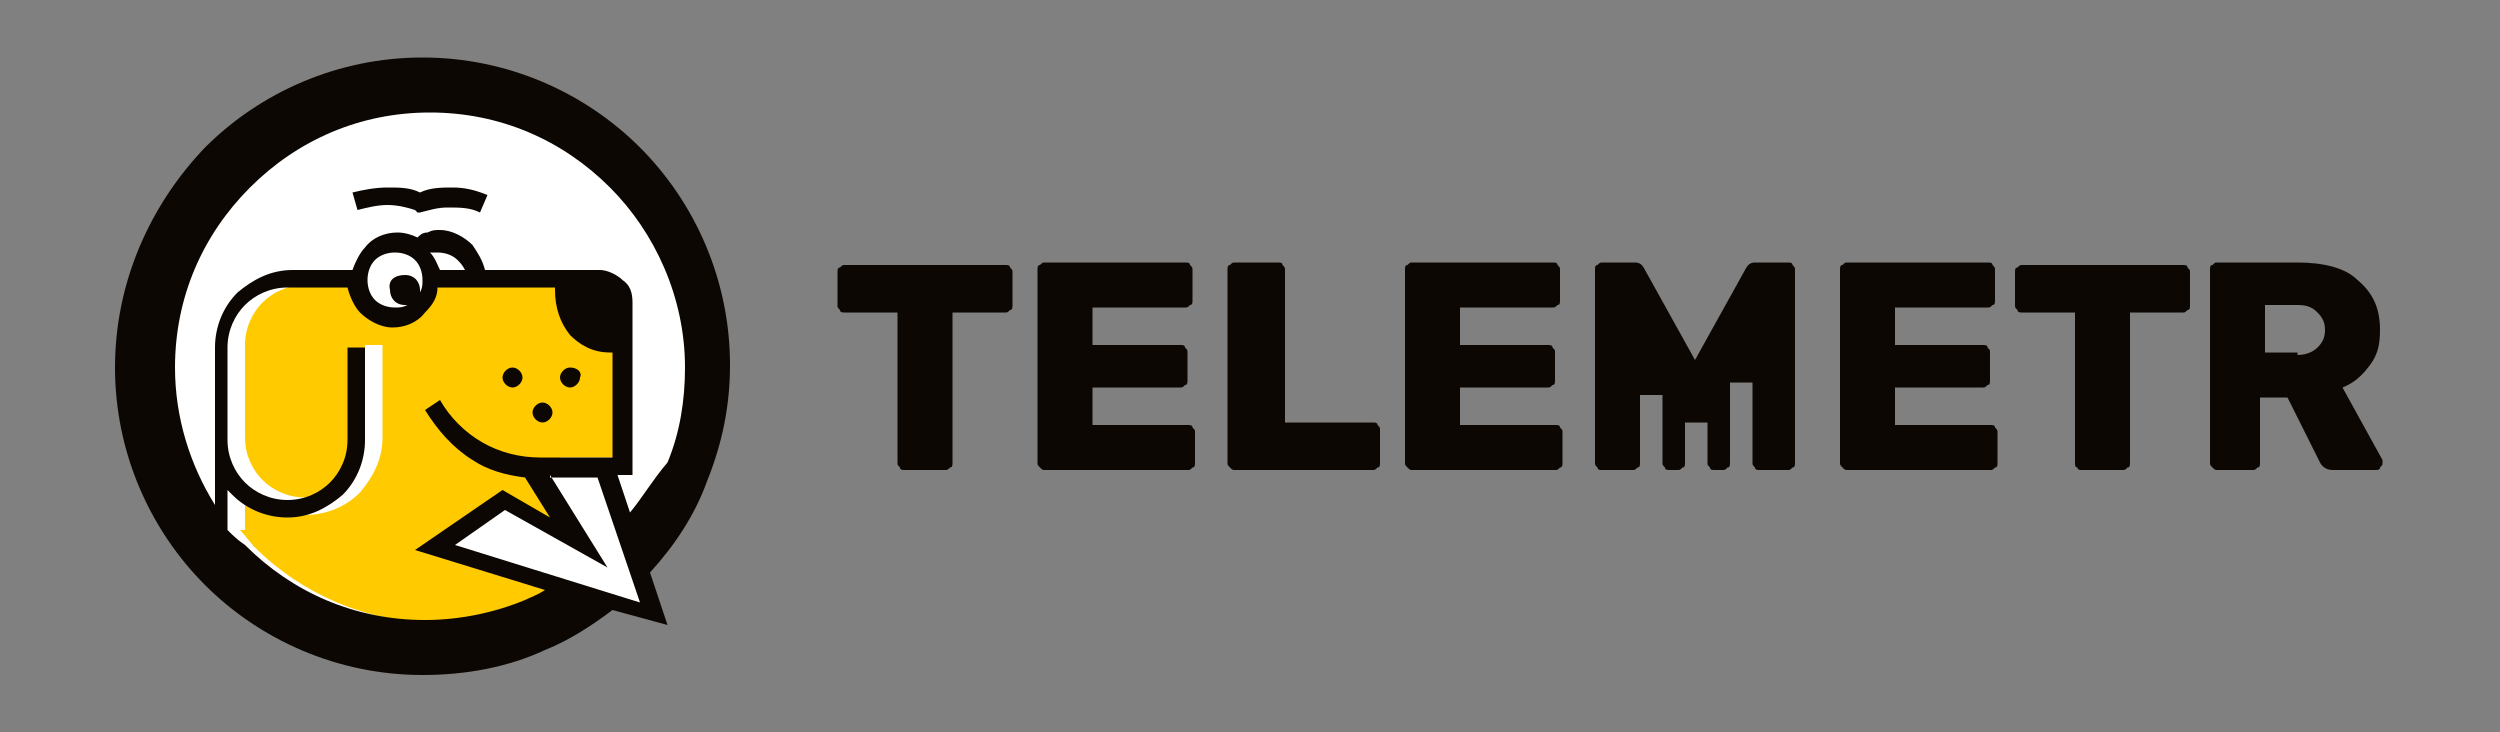 <?xml version="1.0" encoding="UTF-8"?> <svg xmlns="http://www.w3.org/2000/svg" xmlns:xlink="http://www.w3.org/1999/xlink" version="1.1" id="Слой_1" x="0px" y="0px" viewBox="0 0 100 29.3" style="enable-background:new 0 0 100 29.3;" xml:space="preserve"><rect x="0" y="0" width="100" height="29.3" fill="#808080" stroke="none"/> <style type="text/css"> .st0{fill-rule:evenodd;clip-rule:evenodd;fill:#FFFFFF;} .st1{fill-rule:evenodd;clip-rule:evenodd;fill:#FFCB00;} .st2{fill-rule:evenodd;clip-rule:evenodd;fill:#0C0702;} </style> <g> <path class="st0" d="M23,23.4c-0.2,0.1-0.4,0.3-0.6,0.4c-0.4,0.2-0.8,0.4-1.2,0.6c-0.7,0.3-1.3,0.5-2,0.6c-0.7,0.1-1.4,0.2-2.1,0.2 c-1.4,0-2.8-0.3-4.1-0.8c-1.3-0.5-2.5-1.3-3.5-2.3c-1.9-1.9-3.1-4.6-3.1-7.5c0-1.4,0.3-2.8,0.8-4.1c0.5-1.3,1.3-2.5,2.3-3.5 c1-1,2.1-1.8,3.5-2.3C14.1,4.3,15.5,4,16.9,4c1.4,0,2.8,0.3,4.1,0.8c1.3,0.5,2.5,1.3,3.5,2.3c1.9,1.9,3.1,4.6,3.1,7.5 c0,0.7-0.1,1.3-0.2,2c-0.1,0.7-0.3,1.3-0.6,1.9c-0.2,0.6-0.5,1.2-0.9,1.7c-0.2,0.3-0.4,0.7-0.7,1l1.1,3.1L23,23.4z"></path> <path class="st1" d="M9.6,21.2c0.2,0.2,0.4,0.5,0.6,0.7c1.8,1.8,4.4,3,7.2,3c1.4,0,2.8-0.3,4-0.8c0.3-0.1,0.6-0.3,0.8-0.4L17.1,22 l2.9-2l2.8,1.3L21.6,19c-0.8-0.1-1.5-0.3-2.1-0.7c-0.8-0.5-1.5-1.2-1.9-2l1,1.3c0.4,0.7,2.4,1,3.1,1.4c0.7,0.4-0.1-0.7,0.8-0.7h2.7 V14c0,0-0.1,0-0.1,0c-0.7,0-1.2-0.3-1.6-0.7c-0.4-0.5-0.6-1.1-0.6-1.8c0,0,0-0.1,0-0.1h-5.7c-0.1,0.4-0.3,0.8-0.5,1 c-0.3,0.3-0.8,0.4-1.3,0.4c-0.5,0,0-0.1-0.3-0.4c-0.3-0.3-0.5-0.6-0.5-1l-2.4,0v0c-0.7,0-1.3,0.3-1.7,0.7c-0.4,0.4-0.7,1-0.7,1.7 v3.7c0,0.7,0.3,1.3,0.7,1.7c0.4,0.4,1,0.7,1.7,0.7c0.7,0,1.3-0.3,1.7-0.7c0.4-0.4,0.7-1,0.7-1.7v-3.7h0.7v3.7 c0,0.9-0.4,1.6-0.9,2.2c-0.6,0.6-1.4,0.9-2.2,0.9c-0.9,0-1.6-0.4-2.2-0.9c-0.1-0.1-0.1-0.1-0.2-0.2V21.2z"></path> <path class="st2" d="M21.7,16.1c-0.2,0-0.4,0.2-0.4,0.4s0.2,0.4,0.4,0.4c0.2,0,0.4-0.2,0.4-0.4S21.9,16.1,21.7,16.1L21.7,16.1z M25.2,20.5L24.7,19h0.6v-5.8v-0.5v-0.6c0-0.4-0.1-0.7-0.4-0.9v0c-0.2-0.2-0.6-0.4-0.9-0.4h-0.6h-0.2h-3.8c-0.1-0.4-0.3-0.7-0.5-1 c-0.3-0.3-0.8-0.6-1.3-0.6c-0.2,0-0.3,0-0.5,0.1c-0.2,0-0.3,0.1-0.4,0.2c-0.2-0.1-0.5-0.2-0.8-0.2c-0.5,0-1,0.2-1.3,0.6v0 c-0.2,0.2-0.4,0.6-0.5,0.9h-2.4v0c-0.9,0-1.6,0.4-2.2,0.9c-0.6,0.6-0.9,1.4-0.9,2.2v3.7v0v2.6c-1-1.6-1.6-3.5-1.6-5.5 c0-2.8,1.1-5.3,3-7.2s4.4-3,7.2-3c2.8,0,5.3,1.1,7.2,3c1.8,1.8,3,4.4,3,7.2c0,1.3-0.2,2.6-0.7,3.8C26.1,19.2,25.7,19.9,25.2,20.5 L25.2,20.5z M9.1,21.2v-1.6c0.1,0.1,0.1,0.1,0.2,0.2c0.6,0.6,1.4,0.9,2.2,0.9c0.9,0,1.6-0.4,2.2-0.9c0.6-0.6,0.9-1.4,0.9-2.2v-3.7 h-0.7v3.7c0,0.7-0.3,1.3-0.7,1.7c-0.4,0.4-1,0.7-1.7,0.7c-0.7,0-1.3-0.3-1.7-0.7c-0.4-0.4-0.7-1-0.7-1.7v-3.7 c0-0.7,0.3-1.3,0.7-1.7c0.4-0.4,1-0.7,1.7-0.7v0l2.4,0c0.1,0.4,0.3,0.8,0.5,1c0.3,0.3,0.8,0.6,1.3,0.6c0.5,0,1-0.2,1.3-0.6 c0.3-0.3,0.5-0.6,0.5-1h4.7c0,0,0,0.1,0,0.1c0,0.7,0.2,1.3,0.6,1.8c0.4,0.4,0.9,0.7,1.6,0.7c0,0,0.1,0,0.1,0v4.2h-2.9 c-0.8,0-1.6-0.2-2.3-0.6c-0.7-0.4-1.3-1-1.7-1.7l-0.6,0.4c0.5,0.8,1.1,1.5,1.9,2c0.6,0.4,1.3,0.6,2.1,0.7l1,1.6l-1.9-1.1L16.6,22 l5.2,1.6c-0.3,0.2-0.6,0.3-0.8,0.4c-1.2,0.5-2.6,0.8-4,0.8c-2.8,0-5.3-1.1-7.2-3C9.5,21.6,9.3,21.4,9.1,21.2L9.1,21.2z M24.5,24.4 c-0.8,0.6-1.7,1.2-2.7,1.6c-1.5,0.7-3.2,1-4.9,1c-3.4,0-6.5-1.4-8.7-3.6c-2.2-2.2-3.6-5.3-3.6-8.7S6,8.2,8.2,5.9 c2.2-2.2,5.3-3.6,8.7-3.6c3.4,0,6.5,1.4,8.7,3.6c2.2,2.2,3.6,5.3,3.6,8.7c0,1.6-0.3,3.1-0.9,4.6c-0.5,1.4-1.3,2.6-2.3,3.7l0.7,2.1 L24.5,24.4L24.5,24.4z M22,19l2.3,3.7l-4.1-2.3l-2,1.4l7.4,2.3l-1.7-5H22L22,19z M18.6,10.8c-0.1-0.2-0.2-0.3-0.3-0.4 c-0.2-0.2-0.5-0.3-0.8-0.3c-0.1,0-0.2,0-0.3,0c0.2,0.2,0.3,0.5,0.4,0.7H18.6L18.6,10.8z M16.2,11c0.4,0,0.6,0.3,0.6,0.6 c0,0,0,0.1,0,0.1c0.1-0.2,0.1-0.3,0.1-0.5c0-0.3-0.1-0.6-0.3-0.8l0,0c-0.2-0.2-0.5-0.3-0.8-0.3c-0.3,0-0.6,0.1-0.8,0.3l0,0 c-0.2,0.2-0.3,0.5-0.3,0.8c0,0.3,0.1,0.6,0.3,0.8c0.2,0.2,0.5,0.3,0.8,0.3c0.2,0,0.3,0,0.5-0.1c0,0-0.1,0-0.1,0 c-0.4,0-0.6-0.3-0.6-0.6C15.5,11.2,15.8,11,16.2,11L16.2,11z M19.2,8.5l0.3-0.7c-0.5-0.2-0.9-0.3-1.4-0.3c-0.4,0-0.9,0-1.3,0.2 c-0.4-0.2-0.8-0.2-1.3-0.2c-0.5,0-1,0.1-1.4,0.2l0.2,0.7c0.4-0.1,0.8-0.2,1.2-0.2c0.4,0,0.8,0.1,1.1,0.2l0.1,0.1l0.1,0 c0.4-0.1,0.7-0.2,1.1-0.2C18.4,8.3,18.8,8.3,19.2,8.5L19.2,8.5z M22.8,14.7c-0.2,0-0.4,0.2-0.4,0.4c0,0.2,0.2,0.4,0.4,0.4 c0.2,0,0.4-0.2,0.4-0.4C23.3,14.9,23.1,14.7,22.8,14.7L22.8,14.7z M20.5,14.7c-0.2,0-0.4,0.2-0.4,0.4c0,0.2,0.2,0.4,0.4,0.4 c0.2,0,0.4-0.2,0.4-0.4C20.9,14.9,20.7,14.7,20.5,14.7z"></path> <path class="st2" d="M88.7,18.8c-0.1,0-0.1,0-0.2-0.1c-0.1-0.1-0.1-0.1-0.1-0.2v-7.7c0-0.1,0-0.2,0.1-0.2c0.1-0.1,0.1-0.1,0.2-0.1 h3.2c1,0,1.9,0.2,2.4,0.7c0.6,0.5,0.9,1.1,0.9,2c0,0.6-0.1,1-0.4,1.4c-0.3,0.4-0.6,0.7-1.1,0.9l1.6,2.9c0,0,0,0.1,0,0.1 c0,0.1,0,0.1-0.1,0.2c0,0.1-0.1,0.1-0.2,0.1h-1.7c-0.2,0-0.4-0.1-0.5-0.3l-1.3-2.6h-1.1v2.6c0,0.1,0,0.2-0.1,0.2 c-0.1,0.1-0.1,0.1-0.2,0.1H88.7L88.7,18.8z M91.9,14.2c0.3,0,0.6-0.1,0.8-0.3c0.2-0.2,0.3-0.4,0.3-0.7s-0.1-0.5-0.3-0.7 c-0.2-0.2-0.4-0.3-0.8-0.3h-1.3v1.9H91.9z"></path> <path class="st2" d="M83.3,18.8c-0.1,0-0.2,0-0.2-0.1C83,18.7,83,18.6,83,18.5v-6h-2.1c-0.1,0-0.2,0-0.2-0.1 c-0.1-0.1-0.1-0.1-0.1-0.2v-1.3c0-0.1,0-0.2,0.1-0.2c0.1-0.1,0.1-0.1,0.2-0.1h6.4c0.1,0,0.2,0,0.2,0.1c0.1,0.1,0.1,0.1,0.1,0.2v1.3 c0,0.1,0,0.2-0.1,0.2c-0.1,0.1-0.1,0.1-0.2,0.1h-2.1v6c0,0.1,0,0.2-0.1,0.2c-0.1,0.1-0.1,0.1-0.2,0.1H83.3z"></path> <path class="st2" d="M73.9,18.8c-0.1,0-0.1,0-0.2-0.1c-0.1-0.1-0.1-0.1-0.1-0.2v-7.7c0-0.1,0-0.2,0.1-0.2c0.1-0.1,0.1-0.1,0.2-0.1 h5.6c0.1,0,0.2,0,0.2,0.1c0.1,0.1,0.1,0.1,0.1,0.2V12c0,0.1,0,0.2-0.1,0.2c-0.1,0.1-0.1,0.1-0.2,0.1h-3.7v1.5h3.5 c0.1,0,0.2,0,0.2,0.1c0.1,0.1,0.1,0.1,0.1,0.2v1.1c0,0.1,0,0.2-0.1,0.2c-0.1,0.1-0.1,0.1-0.2,0.1h-3.5V17h3.8c0.1,0,0.2,0,0.2,0.1 c0.1,0.1,0.1,0.1,0.1,0.2v1.2c0,0.1,0,0.2-0.1,0.2c-0.1,0.1-0.1,0.1-0.2,0.1H73.9z"></path> <path class="st2" d="M56.5,18.8c-0.1,0-0.1,0-0.2-0.1c-0.1-0.1-0.1-0.1-0.1-0.2v-7.7c0-0.1,0-0.2,0.1-0.2c0.1-0.1,0.1-0.1,0.2-0.1 h5.6c0.1,0,0.2,0,0.2,0.1c0.1,0.1,0.1,0.1,0.1,0.2V12c0,0.1,0,0.2-0.1,0.2c-0.1,0.1-0.1,0.1-0.2,0.1h-3.7v1.5h3.5 c0.1,0,0.2,0,0.2,0.1c0.1,0.1,0.1,0.1,0.1,0.2v1.1c0,0.1,0,0.2-0.1,0.2c-0.1,0.1-0.1,0.1-0.2,0.1h-3.5V17h3.8c0.1,0,0.2,0,0.2,0.1 c0.1,0.1,0.1,0.1,0.1,0.2v1.2c0,0.1,0,0.2-0.1,0.2c-0.1,0.1-0.1,0.1-0.2,0.1H56.5z"></path> <path class="st2" d="M49.4,18.8c-0.1,0-0.1,0-0.2-0.1c-0.1-0.1-0.1-0.1-0.1-0.2v-7.7c0-0.1,0-0.2,0.1-0.2c0.1-0.1,0.1-0.1,0.2-0.1 h1.7c0.1,0,0.2,0,0.2,0.1c0.1,0.1,0.1,0.1,0.1,0.2v6.1h3.5c0.1,0,0.2,0,0.2,0.1c0.1,0.1,0.1,0.1,0.1,0.2v1.3c0,0.1,0,0.2-0.1,0.2 c-0.1,0.1-0.1,0.1-0.2,0.1H49.4z"></path> <path class="st2" d="M41.8,18.8c-0.1,0-0.1,0-0.2-0.1c-0.1-0.1-0.1-0.1-0.1-0.2v-7.7c0-0.1,0-0.2,0.1-0.2c0.1-0.1,0.1-0.1,0.2-0.1 h5.6c0.1,0,0.2,0,0.2,0.1c0.1,0.1,0.1,0.1,0.1,0.2V12c0,0.1,0,0.2-0.1,0.2c-0.1,0.1-0.1,0.1-0.2,0.1h-3.7v1.5h3.5 c0.1,0,0.2,0,0.2,0.1c0.1,0.1,0.1,0.1,0.1,0.2v1.1c0,0.1,0,0.2-0.1,0.2c-0.1,0.1-0.1,0.1-0.2,0.1h-3.5V17h3.8c0.1,0,0.2,0,0.2,0.1 c0.1,0.1,0.1,0.1,0.1,0.2v1.2c0,0.1,0,0.2-0.1,0.2c-0.1,0.1-0.1,0.1-0.2,0.1H41.8z"></path> <path class="st2" d="M36.2,18.8c-0.1,0-0.2,0-0.2-0.1c-0.1-0.1-0.1-0.1-0.1-0.2v-6h-2.1c-0.1,0-0.2,0-0.2-0.1 c-0.1-0.1-0.1-0.1-0.1-0.2v-1.3c0-0.1,0-0.2,0.1-0.2c0.1-0.1,0.1-0.1,0.2-0.1h6.4c0.1,0,0.2,0,0.2,0.1c0.1,0.1,0.1,0.1,0.1,0.2v1.3 c0,0.1,0,0.2-0.1,0.2c-0.1,0.1-0.1,0.1-0.2,0.1h-2.1v6c0,0.1,0,0.2-0.1,0.2c-0.1,0.1-0.1,0.1-0.2,0.1H36.2z"></path> <path class="st2" d="M64.1,18.8c-0.1,0-0.2,0-0.2-0.1c-0.1-0.1-0.1-0.1-0.1-0.2v-7.7c0-0.1,0-0.2,0.1-0.2c0.1-0.1,0.1-0.1,0.2-0.1 h1.3c0.2,0,0.3,0.1,0.4,0.3l2,3.6l2-3.6c0.1-0.2,0.2-0.3,0.4-0.3h1.3c0.1,0,0.2,0,0.2,0.1c0.1,0.1,0.1,0.1,0.1,0.2v7.7 c0,0.1,0,0.2-0.1,0.2c-0.1,0.1-0.1,0.1-0.2,0.1h-1.1h0c-0.1,0-0.2,0-0.2-0.1c-0.1-0.1-0.1-0.1-0.1-0.2v-3.2h-0.9v3.2v0 c0,0.1,0,0.2-0.1,0.2c-0.1,0.1-0.1,0.1-0.2,0.1h0h-0.3h0c-0.1,0-0.2,0-0.2-0.1c-0.1-0.1-0.1-0.1-0.1-0.2v0v-1.6h-0.9v1.6v0 c0,0.1,0,0.2-0.1,0.2c-0.1,0.1-0.1,0.1-0.2,0.1h0h-0.3h0c-0.1,0-0.2,0-0.2-0.1c-0.1-0.1-0.1-0.1-0.1-0.2v0v-2.7h-0.9v2.7v0 c0,0.1,0,0.2-0.1,0.2c-0.1,0.1-0.1,0.1-0.2,0.1h0H64.1z"></path> </g> </svg> 